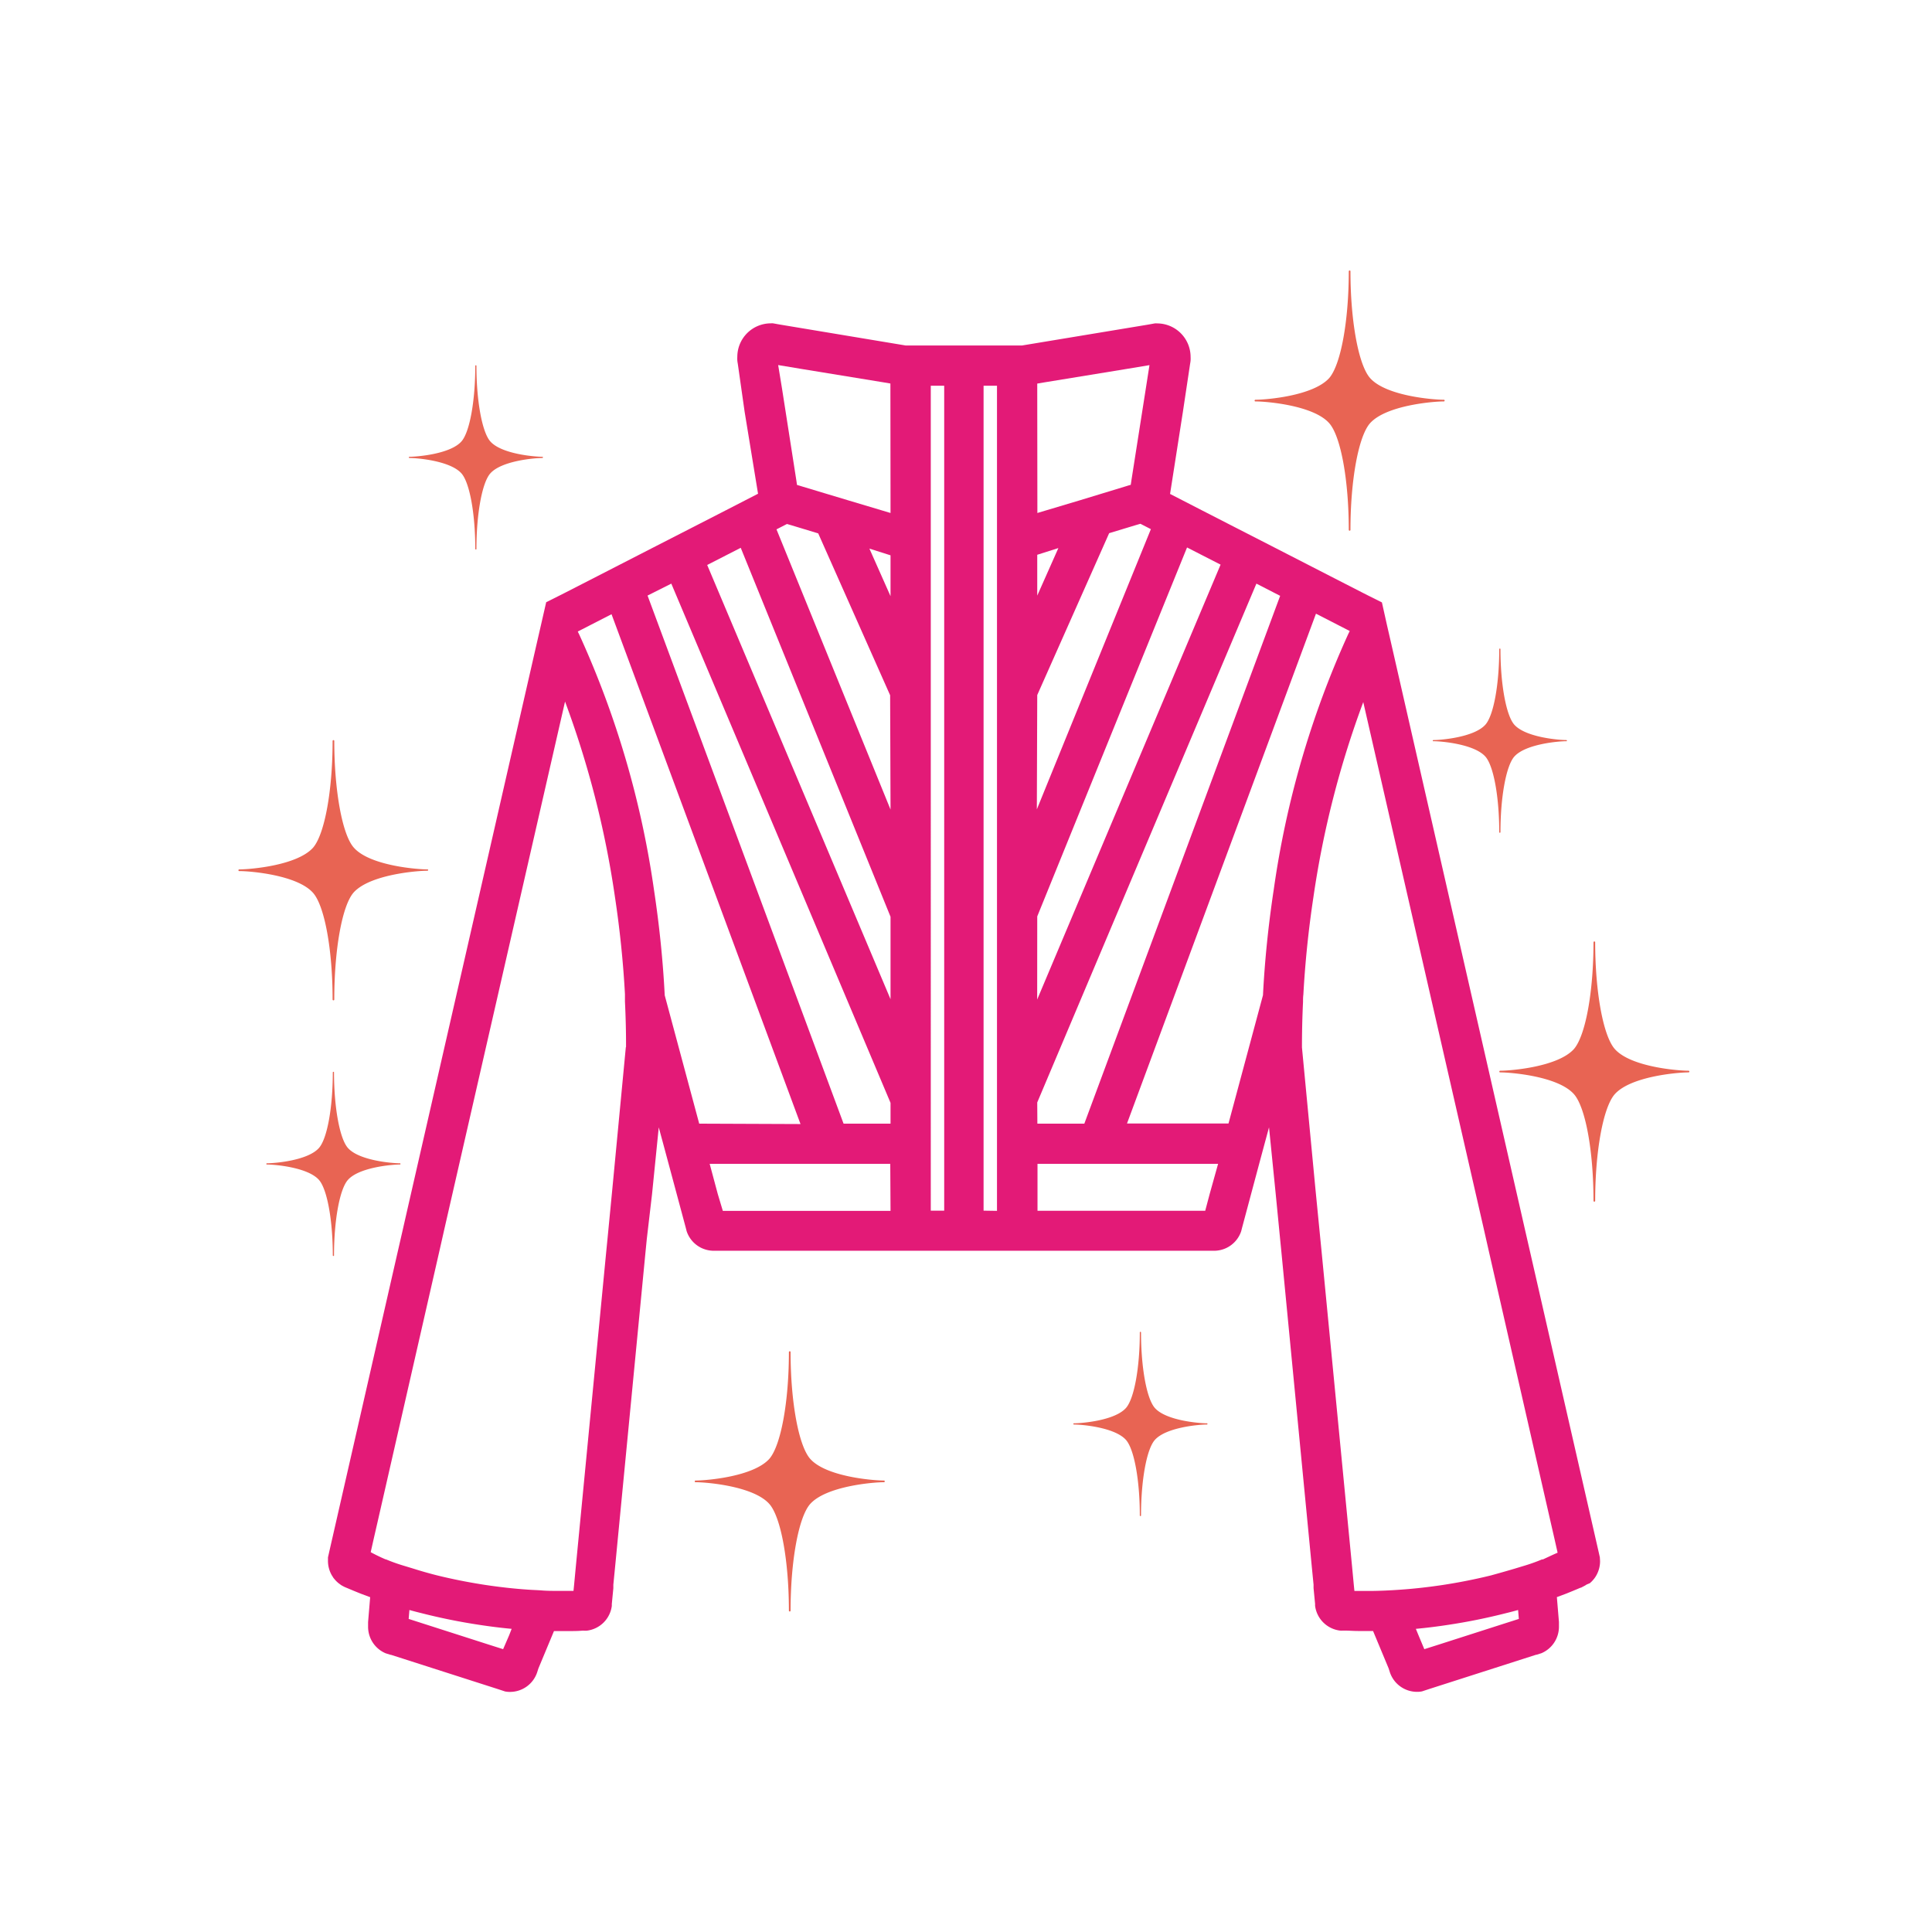 <svg xmlns="http://www.w3.org/2000/svg" viewBox="0 0 288 288"><defs><style>.cls-1{fill:#e86453;}.cls-2{fill:#e31a77;}</style></defs><g id="High_Fashion"><path class="cls-1" d="M63.83,129.68a.12.12,0,0,1-.12.12c-1.61,0-8.61.58-11,3.25C51,135,49.83,141.53,49.83,149a.12.12,0,0,1-.12.12.12.12,0,0,1-.13-.12c0-7.42-1.19-13.95-2.91-15.9-2.35-2.67-9.35-3.25-11-3.25a.12.12,0,0,1-.13-.12.13.13,0,0,1,.13-.13c1.61,0,8.61-.57,11-3.24,1.72-2,2.91-8.49,2.91-15.9a.13.13,0,0,1,.13-.13.12.12,0,0,1,.12.13c0,7.41,1.2,14,2.92,15.9,2.35,2.67,9.35,3.24,11,3.24A.12.12,0,0,1,63.83,129.68Z"/><path class="cls-1" d="M131.89,220.83a.12.12,0,0,1-.12.12c-1.61,0-8.61.58-11,3.25-1.72,1.94-2.92,8.48-2.92,15.9a.12.12,0,0,1-.12.12.12.12,0,0,1-.13-.12c0-7.42-1.19-13.95-2.91-15.9-2.35-2.67-9.35-3.25-11-3.25a.12.12,0,0,1-.13-.12.13.13,0,0,1,.13-.13c1.61,0,8.61-.57,11-3.24,1.72-2,2.91-8.49,2.91-15.9a.13.13,0,0,1,.13-.13.12.12,0,0,1,.12.13c0,7.41,1.2,13.95,2.92,15.9,2.35,2.67,9.35,3.24,11,3.24A.12.12,0,0,1,131.89,220.83Z"/><path class="cls-1" d="M215.35,59.72a.12.12,0,0,1-.12.12c-1.61,0-8.61.58-11,3.25-1.72,1.94-2.92,8.48-2.92,15.9a.12.12,0,0,1-.12.12.12.12,0,0,1-.13-.12c0-7.42-1.19-13.95-2.91-15.9-2.35-2.67-9.35-3.25-11-3.25a.12.12,0,0,1-.13-.12.13.13,0,0,1,.13-.13c1.61,0,8.61-.57,11-3.24,1.72-2,2.91-8.49,2.91-15.9a.13.13,0,0,1,.13-.13.12.12,0,0,1,.12.13c0,7.41,1.2,13.95,2.92,15.9,2.35,2.67,9.35,3.24,11,3.24A.12.12,0,0,1,215.35,59.72Z"/><path class="cls-1" d="M251.83,159.74a.12.12,0,0,1-.12.12c-1.61,0-8.61.58-11,3.25-1.72,1.94-2.92,8.48-2.92,15.9a.12.12,0,0,1-.12.12.12.12,0,0,1-.13-.12c0-7.42-1.19-13.95-2.91-15.9-2.35-2.67-9.35-3.25-11-3.25a.12.12,0,0,1-.13-.12.13.13,0,0,1,.13-.13c1.61,0,8.61-.57,11-3.24,1.72-2,2.91-8.49,2.91-15.9a.13.13,0,0,1,.13-.13.12.12,0,0,1,.12.13c0,7.41,1.2,13.95,2.92,15.9,2.35,2.67,9.35,3.24,11,3.24A.12.12,0,0,1,251.83,159.74Z"/><path class="cls-1" d="M80.94,68.19a.09.09,0,0,1-.09.08c-1.14,0-6.09.41-7.76,2.3-1.22,1.37-2.07,6-2.07,11.26a.07.07,0,0,1-.08.08.08.08,0,0,1-.09-.08c0-5.26-.84-9.88-2.06-11.26-1.67-1.89-6.62-2.3-7.76-2.3a.09.09,0,0,1-.09-.08.1.1,0,0,1,.09-.1c1.14,0,6.09-.4,7.76-2.29,1.22-1.38,2.06-6,2.06-11.26a.09.09,0,0,1,.09-.09.08.08,0,0,1,.08.09c0,5.25.85,9.88,2.07,11.26,1.67,1.89,6.62,2.29,7.76,2.29A.1.1,0,0,1,80.94,68.19Z"/><path class="cls-1" d="M59.7,173.5a.08.08,0,0,1-.08.09c-1.14,0-6.1.41-7.76,2.3-1.22,1.37-2.07,6-2.07,11.25a.08.08,0,0,1-.08.09.1.1,0,0,1-.1-.09c0-5.25-.84-9.87-2.06-11.25-1.66-1.89-6.62-2.3-7.76-2.3a.09.09,0,0,1,0-.18c1.14,0,6.1-.4,7.76-2.29,1.22-1.38,2.06-6,2.06-11.26a.1.1,0,0,1,.1-.09.08.08,0,0,1,.08.09c0,5.24.85,9.88,2.07,11.26,1.66,1.89,6.62,2.29,7.76,2.29A.08.08,0,0,1,59.7,173.5Z"/><path class="cls-1" d="M180,212.26a.09.09,0,0,1-.09.09c-1.14,0-6.09.41-7.76,2.3-1.22,1.37-2.06,6-2.06,11.26a.09.09,0,0,1-.18,0c0-5.26-.84-9.88-2.06-11.26-1.67-1.89-6.62-2.3-7.76-2.3a.09.09,0,0,1,0-.18c1.14,0,6.09-.4,7.76-2.29,1.22-1.38,2.06-6,2.06-11.26a.09.09,0,1,1,.18,0c0,5.25.84,9.88,2.06,11.26,1.67,1.89,6.62,2.29,7.76,2.29A.09.09,0,0,1,180,212.26Z"/><path class="cls-1" d="M233.58,110.41a.08.08,0,0,1-.09.08c-1.14,0-6.09.41-7.76,2.3-1.21,1.38-2.06,6-2.06,11.26a.09.09,0,1,1-.18,0c0-5.25-.84-9.88-2.06-11.26-1.67-1.89-6.62-2.3-7.76-2.3a.08.08,0,0,1-.09-.08.09.09,0,0,1,.09-.09c1.14,0,6.09-.41,7.76-2.3,1.22-1.38,2.06-6,2.06-11.25a.09.09,0,1,1,.18,0c0,5.24.85,9.87,2.06,11.25,1.67,1.89,6.62,2.3,7.76,2.3A.09.09,0,0,1,233.58,110.41Z"/><path id="jacket" class="cls-2" d="M238.49,232.23s0,0,0-.07l-.2-.89L228.06,186.5l-.74-3.23-.63-2.77L207.25,95.34l-.49-2.13L206,89.8l-2-1-.83-.42-4.88-2.5-2.59-1.33h0l-6.06-3.11-5.35-2.74-5.07-2.6-4.8-2.47,0,0h0l1.91-12.22,1.08-7.19a4.29,4.29,0,0,0,.07-.5,4.36,4.36,0,0,0,0-.51,5,5,0,0,0-5-5,1.94,1.94,0,0,0-.34,0l-1,.18L152.36,51.5H135l-18.75-3.12-1-.18a1.94,1.94,0,0,0-.34,0,5,5,0,0,0-5,5,4.36,4.36,0,0,0,0,.51,4.29,4.29,0,0,0,.07.5L111,61.38,113,73.6h0l0,0-4.8,2.47-5.07,2.6-5.35,2.74-6.06,3.11h0l-2.59,1.33-4.88,2.5-.83.42-2,1-.78,3.41-.49,2.13L60.68,180.5l-.63,2.77-.74,3.23L49.09,231.27l-.2.89s0,.05,0,.07,0,.29,0,.44a4.32,4.32,0,0,0,.58,2.17c.06.09.12.18.17.27s.15.21.23.3a4.12,4.12,0,0,0,.28.31l.26.24.35.26a1.78,1.78,0,0,0,.27.17l.28.15c.12.05.23.11.35.15a.05.05,0,0,0,0,0c.7.3,1.41.59,2.13.88l1.39.52-.31,3.71s0,0,0,0l0,.34h0l0,.07h0c0,.1,0,.2,0,.3a4.29,4.29,0,0,0,2.61,3.94h0l.74.23.06,0,16,5.13s0,0,0,0l1,.33a3.64,3.64,0,0,0,.74.07,4.27,4.27,0,0,0,4.08-3l.16-.5h0l0,0,2.32-5.57h2.23c.66,0,1.31,0,2-.06H87a3.87,3.87,0,0,0,.48,0h0a4.27,4.27,0,0,0,3.72-3.68,2.66,2.66,0,0,0,0-.28l.23-2.37,0-.52h0l.27-2.75,4.54-47,.18-1.82h0L97.2,178l1-9.95.38,1.41h0l.21.77.87,3.23,2.57,9.57.13.51a4.27,4.27,0,0,0,2.24,2.51s0,0,0,0a4.32,4.32,0,0,0,1.78.4H181a4.32,4.32,0,0,0,1.78-.4s0,0,0,0a4.27,4.27,0,0,0,2.24-2.51l.13-.51,2.56-9.57.87-3.23.21-.77h0l.38-1.41,1,9.95.65,6.65h0l.18,1.82,4.54,47,.27,2.75h0l0,.52.23,2.37a2.66,2.66,0,0,0,0,.28,4.27,4.27,0,0,0,3.72,3.68h0a3.87,3.87,0,0,0,.48,0h.21c.65,0,1.3.06,2,.06h2.23l2.32,5.57,0,0h0l.16.5a4.27,4.27,0,0,0,4.08,3,3.64,3.64,0,0,0,.74-.07l1-.33s0,0,0,0l16-5.13.06,0,.74-.23h0a4.29,4.29,0,0,0,2.61-3.94c0-.1,0-.2,0-.3h0l0-.07h0l0-.34s0,0,0,0l-.31-3.71,1.39-.52c.72-.29,1.43-.58,2.13-.88a.05.05,0,0,0,0,0c.12,0,.23-.1.35-.15l.28-.15a1.78,1.78,0,0,0,.27-.17L237,236l.26-.24a4.12,4.12,0,0,0,.28-.31c.08-.09.15-.19.23-.3s.11-.18.17-.27a4.32,4.32,0,0,0,.58-2.17C238.51,232.52,238.5,232.37,238.49,232.23ZM75.9,243.76,75,245.84l-2.14-.68-9.54-3.06h0l-2.4-.77.11-1.33c.58.16,1.17.32,1.76.46a87.4,87.4,0,0,0,8.64,1.75c1.63.25,3.24.45,4.84.6Zm17.39-87.64-2,21-.73,7.54-.18,1.82L86,231.84l-.16,1.66-.26,2.75-.09.9c-.77,0-1.55,0-2.34,0s-1.54,0-2.31-.06-1.38-.07-2.07-.12c-2.1-.14-4.23-.38-6.38-.7-2.49-.38-4.92-.86-7.27-1.44q-1.78-.45-3.51-1l-1.25-.38a26.58,26.58,0,0,1-2.83-1l-.06,0c-.81-.35-1.55-.71-2.21-1.07l.5-2.22.48-2.09,9.26-40.58h0l.73-3.23h0l18-78.68a141.3,141.3,0,0,1,7.42,29c.75,4.94,1.25,9.84,1.51,14.6,0,.37,0,.73,0,1.1.11,2.29.17,4.56.16,6.78Zm10.94,11.38-5.14-19.13h0c-.26-5.11-.79-10.34-1.59-15.64a138.62,138.62,0,0,0-11.09-38c-.09-.2-.19-.39-.28-.59l.47-.24,4.56-2.34,28.17,76Zm28.52,13h-25L107,178l-1.21-4.51h26.92Zm0-13h-7L96.53,88.78,100.07,87l32.68,77.4Zm0-18.55L105.42,84.22l5-2.56,22.33,55Zm0-28.27-17-41.77.72-.37.84-.43h0l.66.19,4,1.21,10.72,24.13Zm0-31.81-3.15-7.09,3.15,1Zm0-12.4-6.36-1.9-6.88-2.07-.32-.1-.38-.11-.13-.87v0l-2.11-13.52L116,54.42l3.49.58,12.24,2,1,.17Zm8,104h-2V57.5h2Zm5.87,0V57.5h2v123Zm8-123.29,1-.17,12.24-2,3.49-.58-.54,3.46L168.69,71.4v0l-.13.87-.38.11-.32.1L161,74.57l-6.36,1.9Zm0,25.52,3.15-1-3.15,7.09Zm0,20.91,10.72-24.13,4-1.21.66-.19h0l.84.43.72.37-17,41.77Zm0,33,22.33-55,5,2.56L154.61,149Zm0,27.73L187.29,87l3.54,1.82L161.64,167.5h-7ZM180.32,178l-.66,2.49h-25v-7h26.92Zm9.54-45.29c-.8,5.3-1.33,10.53-1.59,15.64h0l-5.14,19.13H168l28.17-76,4.56,2.34.47.24c-.09.2-.19.39-.28.59A138.62,138.62,0,0,0,189.86,132.72ZM224,242.1h0l-9.54,3.06-2.14.68-.87-2.08-.39-.95c1.6-.15,3.21-.35,4.84-.6a87.4,87.4,0,0,0,8.64-1.75c.59-.14,1.18-.3,1.76-.46l.11,1.33Zm5.92-9.64-.06,0a26.58,26.58,0,0,1-2.83,1l-1.25.38q-1.73.51-3.51,1c-2.35.58-4.78,1.06-7.27,1.44-2.15.32-4.28.56-6.38.7-.69.05-1.39.09-2.07.12s-1.55.06-2.31.06-1.57,0-2.34,0l-.09-.9-.26-2.75-.16-1.66L197,186.5l-.18-1.82-.74-7.54-2-21v0c0-2.22.05-4.49.16-6.78,0-.37,0-.73.05-1.1.26-4.76.76-9.66,1.51-14.6a141.3,141.3,0,0,1,7.42-29l18,78.68h0l.73,3.23h0l9.26,40.58.48,2.09.5,2.22C231.5,231.75,230.76,232.11,230,232.46Z"/></g></svg>